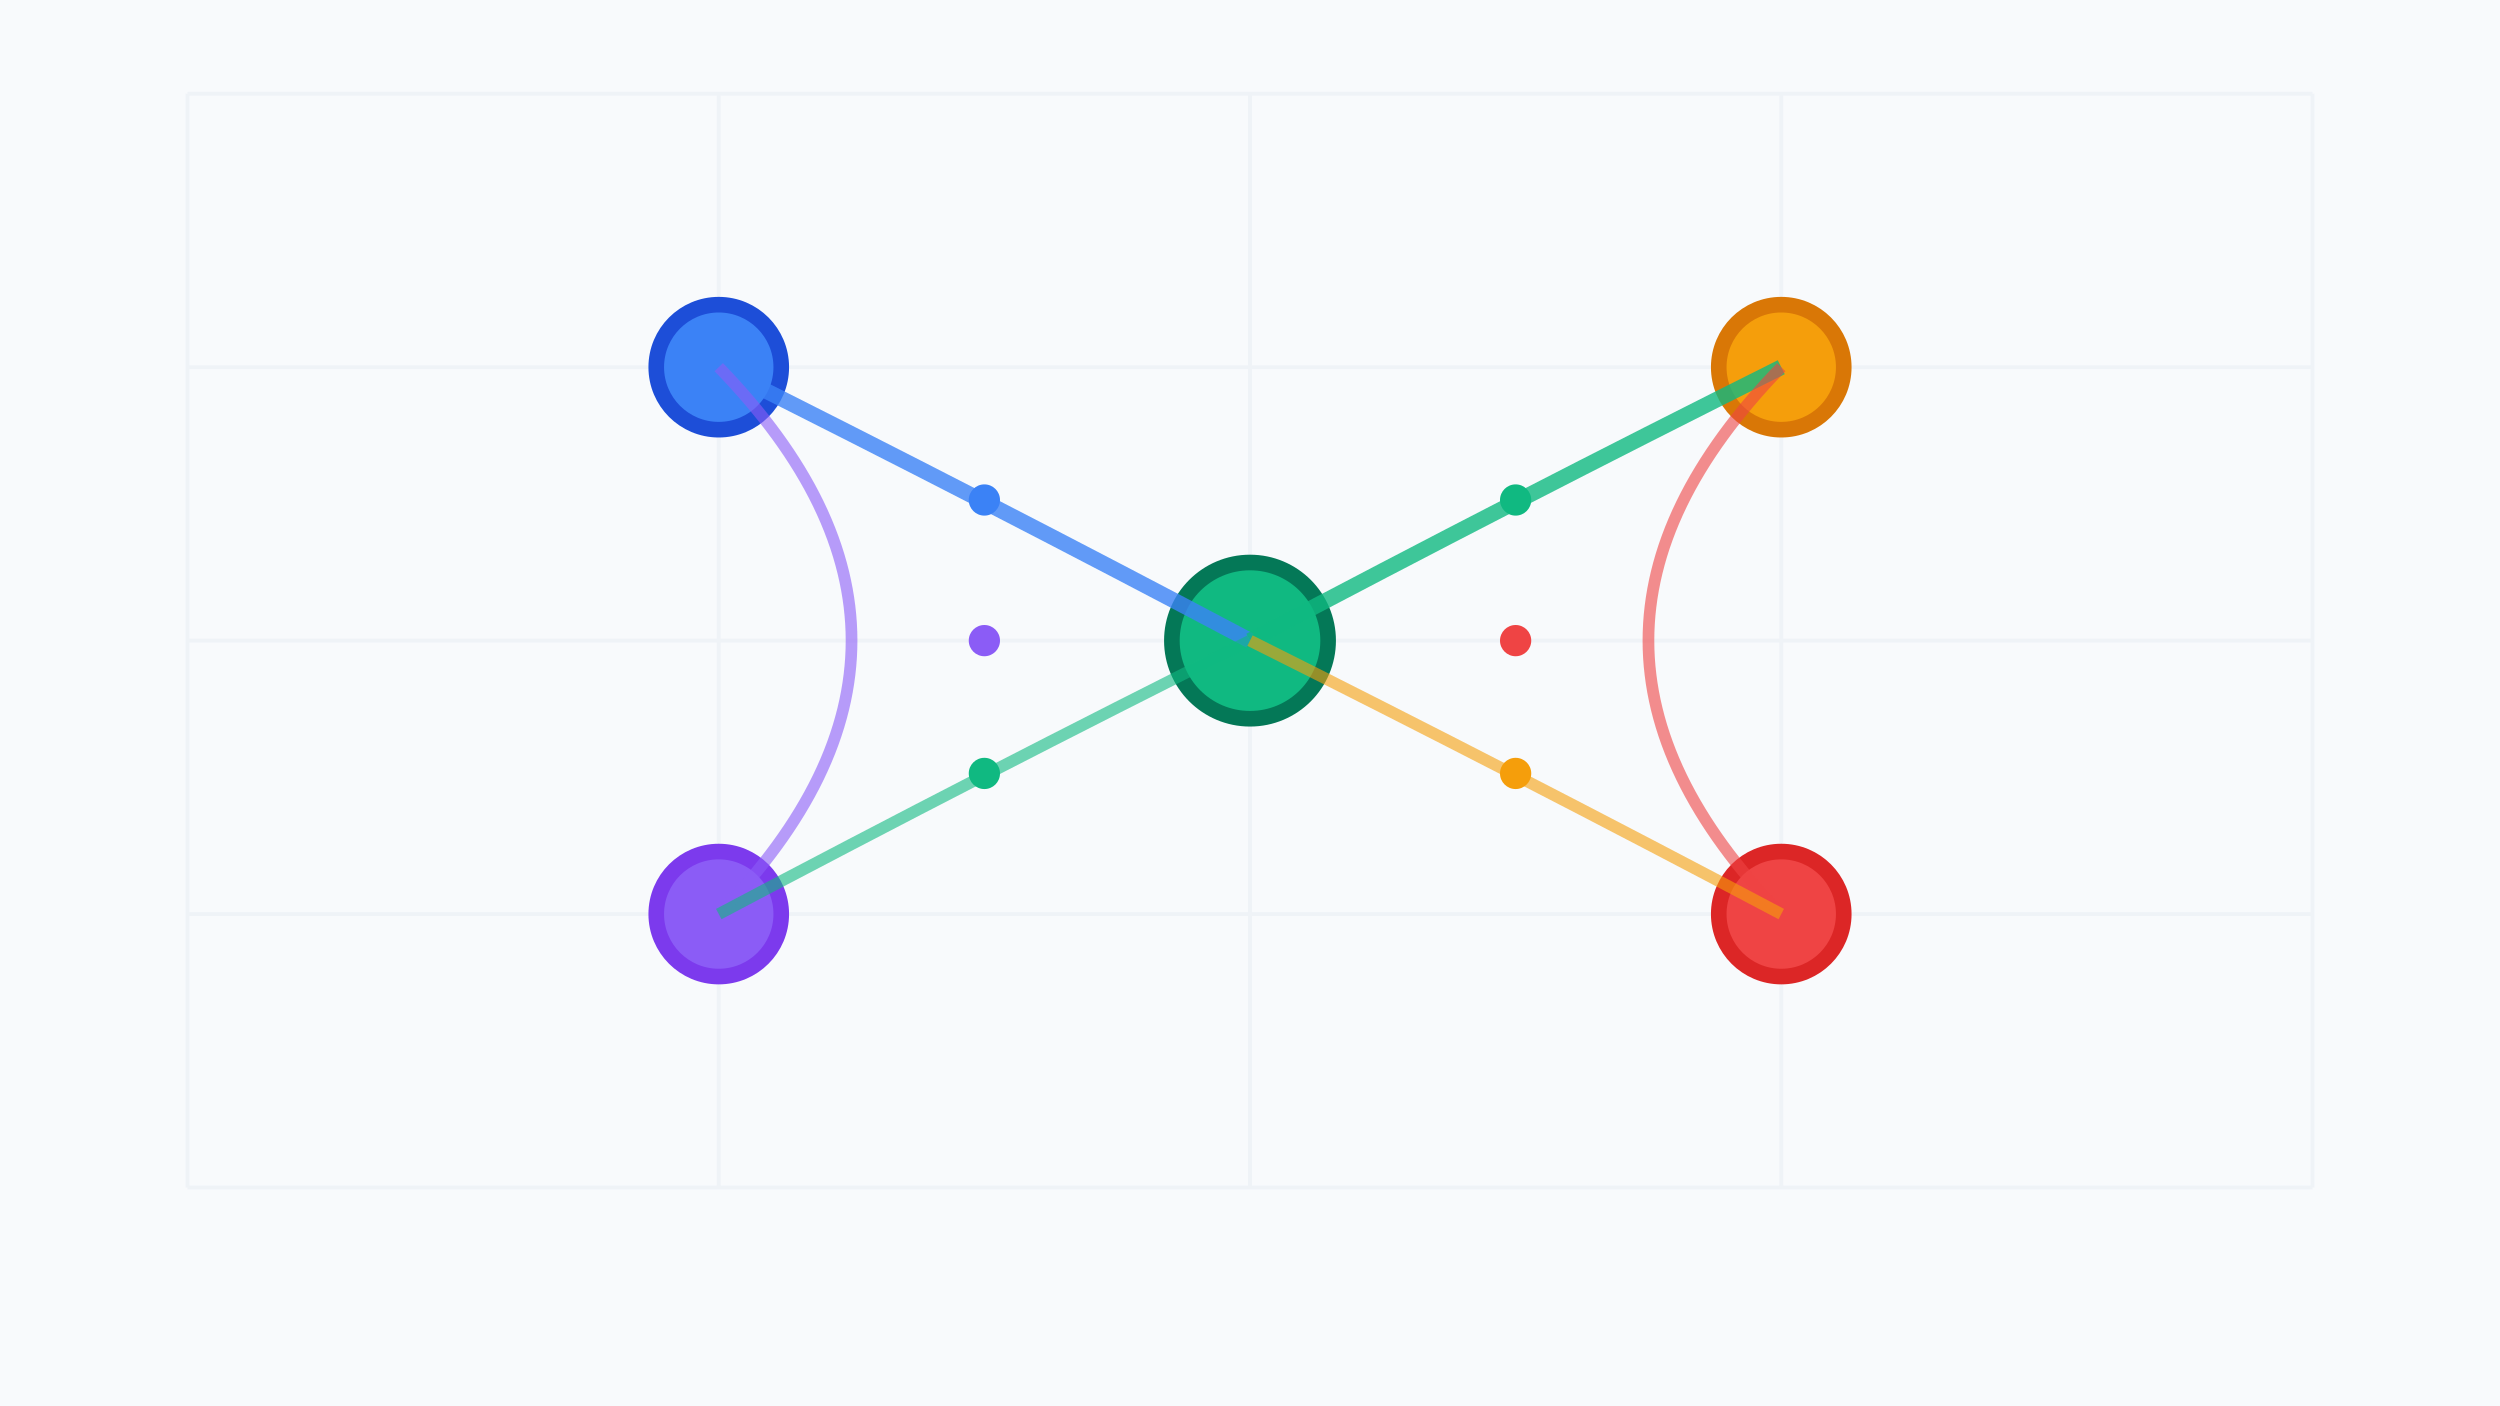 <svg xmlns="http://www.w3.org/2000/svg" viewBox="0 0 320 180">
  <defs>
    <filter id="glow" x="-50%" y="-50%" width="200%" height="200%">
      <feGaussianBlur stdDeviation="3" result="coloredBlur"/>
      <feMerge> 
        <feMergeNode in="coloredBlur"/>
        <feMergeNode in="SourceGraphic"/>
      </feMerge>
    </filter>
  </defs>
  <rect width="100%" height="100%" fill="#f8fafc"/>
  <g transform="translate(24,12)">
    <!-- Grille de fond -->
    <g stroke="#e2e8f0" stroke-width="0.5" opacity="0.4">
      <line x1="0" y1="0" x2="272" y2="0"/>
      <line x1="0" y1="35" x2="272" y2="35"/>
      <line x1="0" y1="70" x2="272" y2="70"/>
      <line x1="0" y1="105" x2="272" y2="105"/>
      <line x1="0" y1="140" x2="272" y2="140"/>
      <line x1="0" y1="0" x2="0" y2="140"/>
      <line x1="68" y1="0" x2="68" y2="140"/>
      <line x1="136" y1="0" x2="136" y2="140"/>
      <line x1="204" y1="0" x2="204" y2="140"/>
      <line x1="272" y1="0" x2="272" y2="140"/>
    </g>
    
    <!-- Nœuds topologiques -->
    <circle cx="68" cy="35" r="8" fill="#3b82f6" stroke="#1d4ed8" stroke-width="2" filter="url(#glow)"/>
    <circle cx="136" cy="70" r="10" fill="#10b981" stroke="#047857" stroke-width="2" filter="url(#glow)"/>
    <circle cx="204" cy="35" r="8" fill="#f59e0b" stroke="#d97706" stroke-width="2" filter="url(#glow)"/>
    <circle cx="68" cy="105" r="8" fill="#8b5cf6" stroke="#7c3aed" stroke-width="2" filter="url(#glow)"/>
    <circle cx="204" cy="105" r="8" fill="#ef4444" stroke="#dc2626" stroke-width="2" filter="url(#glow)"/>
    
    <!-- Connexions -->
    <path d="M68,35 Q102,52 136,70" fill="none" stroke="#3b82f6" stroke-width="2" opacity="0.8"/>
    <path d="M136,70 Q170,52 204,35" fill="none" stroke="#10b981" stroke-width="2" opacity="0.8"/>
    <path d="M68,35 Q102,70 68,105" fill="none" stroke="#8b5cf6" stroke-width="1.5" opacity="0.6"/>
    <path d="M204,35 Q170,70 204,105" fill="none" stroke="#ef4444" stroke-width="1.5" opacity="0.6"/>
    <path d="M68,105 Q102,87 136,70" fill="none" stroke="#10b981" stroke-width="1.5" opacity="0.6"/>
    <path d="M136,70 Q170,87 204,105" fill="none" stroke="#f59e0b" stroke-width="1.5" opacity="0.6"/>
    
    <!-- Points d'intersection -->
    <circle cx="102" cy="52" r="2" fill="#3b82f6"/>
    <circle cx="170" cy="52" r="2" fill="#10b981"/>
    <circle cx="102" cy="70" r="2" fill="#8b5cf6"/>
    <circle cx="170" cy="70" r="2" fill="#ef4444"/>
    <circle cx="102" cy="87" r="2" fill="#10b981"/>
    <circle cx="170" cy="87" r="2" fill="#f59e0b"/>
  </g>
</svg>
